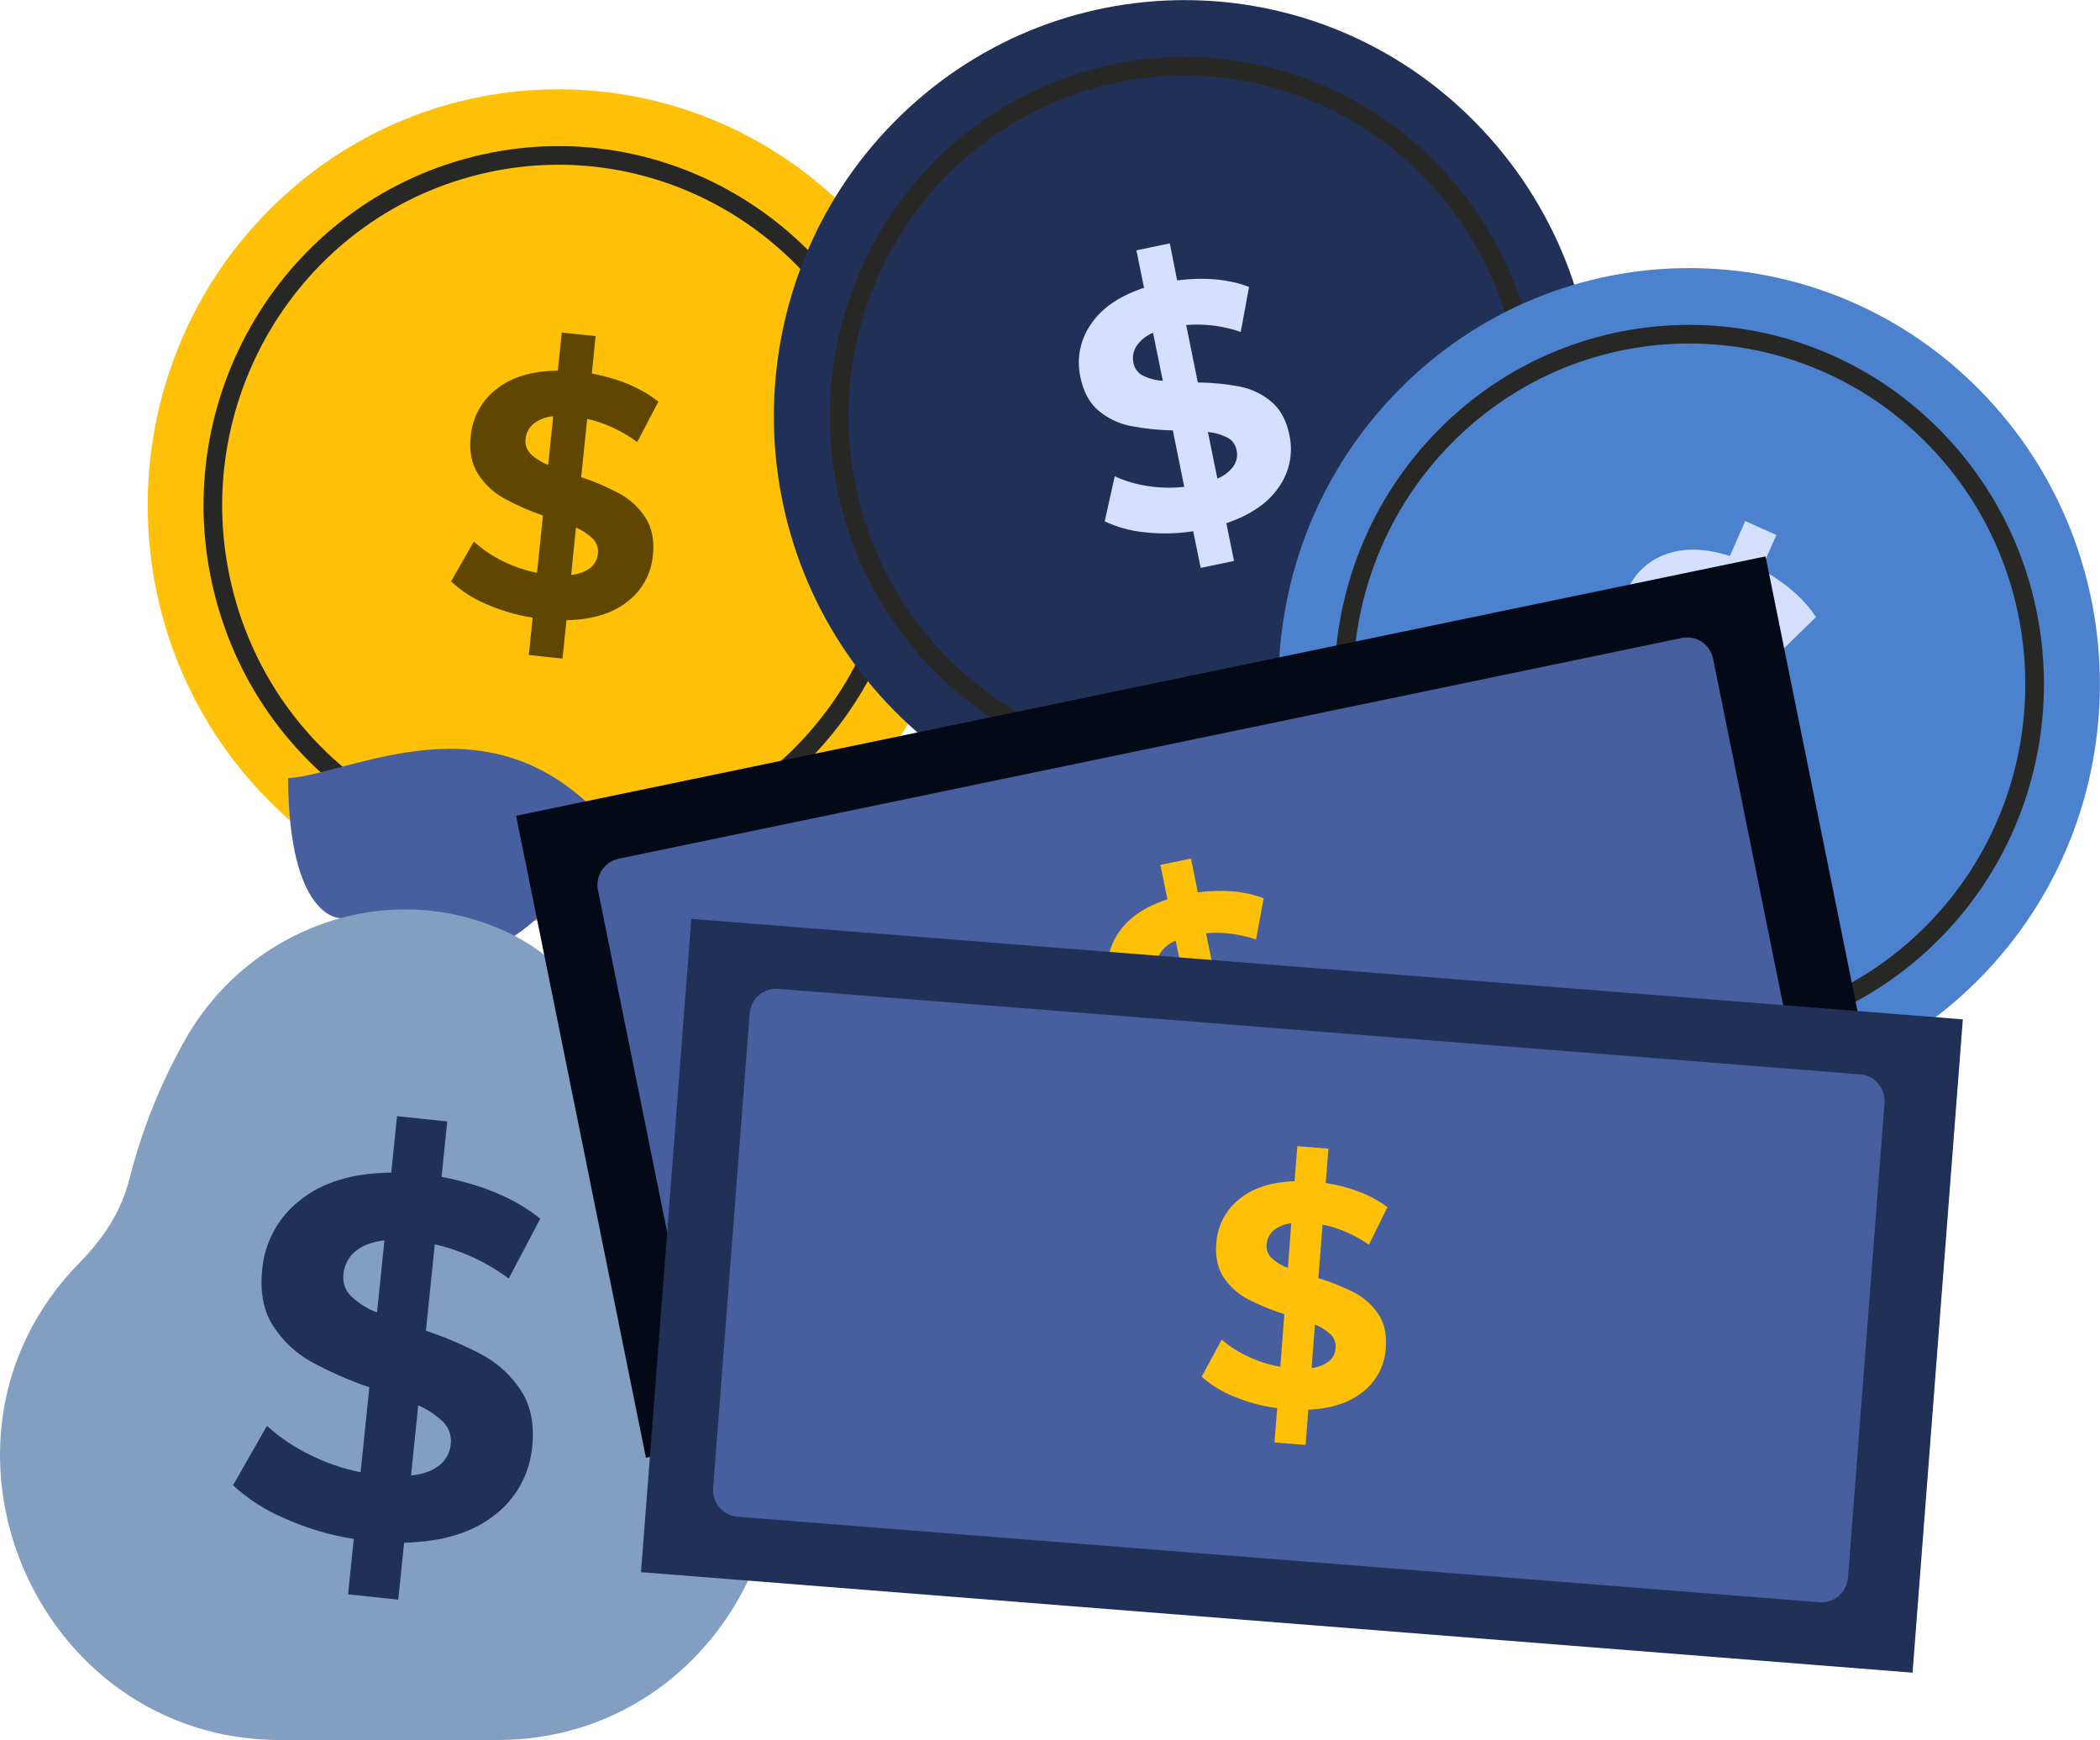 <svg width="169" height="140" viewBox="0 0 169 140" fill="none" xmlns="http://www.w3.org/2000/svg">
<g clip-path="url(#clip0_10774_46766)">
<path d="M68.311 64.344C81.219 51.268 81.219 30.068 68.311 16.992C55.403 3.916 34.475 3.916 21.567 16.992C8.659 30.068 8.659 51.268 21.567 64.344C34.475 77.42 55.403 77.42 68.311 64.344Z" fill="#FFC107"/>
<path d="M51.553 68.027C66.466 64.325 75.592 49.077 71.938 33.97C68.283 18.863 53.231 9.618 38.318 13.32C23.406 17.022 14.279 32.27 17.934 47.377C21.588 62.484 36.64 71.73 51.553 68.027Z" stroke="#272726" stroke-width="1.5" stroke-miterlimit="10"/>
<path d="M50.508 48.395C49.307 49.356 47.667 49.858 45.589 49.901L45.269 52.99L42.556 52.703L42.865 49.694C41.563 49.495 40.292 49.122 39.087 48.586C38.061 48.152 37.118 47.541 36.297 46.782L38.132 43.574C38.822 44.196 39.593 44.719 40.424 45.128C41.309 45.573 42.249 45.898 43.219 46.092L43.694 41.481C42.605 41.106 41.55 40.64 40.539 40.086C39.705 39.623 38.997 38.958 38.478 38.15C37.954 37.343 37.756 36.322 37.883 35.087C37.949 34.35 38.166 33.635 38.518 32.986C38.871 32.338 39.353 31.771 39.934 31.321C41.145 30.344 42.798 29.844 44.894 29.823L45.209 26.758L47.933 27.045L47.627 30.051C49.839 30.475 51.625 31.232 52.983 32.322L51.276 35.571C50.076 34.675 48.707 34.038 47.254 33.698L46.772 38.392C47.85 38.748 48.895 39.197 49.897 39.736C50.726 40.193 51.43 40.852 51.945 41.654C52.469 42.461 52.669 43.473 52.543 44.689C52.476 45.416 52.261 46.121 51.911 46.759C51.561 47.397 51.083 47.954 50.508 48.395ZM42.694 36.506C43.104 36.901 43.589 37.208 44.118 37.409L44.519 33.491C43.935 33.535 43.376 33.752 42.912 34.115C42.559 34.42 42.337 34.853 42.293 35.321C42.266 35.537 42.288 35.755 42.358 35.961C42.427 36.166 42.543 36.353 42.694 36.506ZM47.508 45.694C47.681 45.556 47.824 45.384 47.929 45.189C48.035 44.993 48.099 44.778 48.119 44.557C48.147 44.342 48.126 44.124 48.059 43.919C47.992 43.714 47.88 43.527 47.731 43.372C47.334 42.978 46.867 42.664 46.355 42.445L45.964 46.254C46.521 46.218 47.056 46.023 47.508 45.694Z" fill="#5F4700"/>
<path d="M118.701 57.169C131.609 44.092 131.609 22.892 118.701 9.816C105.793 -3.26 84.866 -3.26 71.958 9.816C59.05 22.892 59.05 44.092 71.958 57.169C84.866 70.245 105.793 70.245 118.701 57.169Z" fill="#213057"/>
<path d="M120.566 45.331C127.016 31.216 120.95 14.476 107.016 7.942C93.083 1.408 76.558 7.554 70.109 21.669C63.658 35.784 69.725 52.523 83.659 59.057C97.592 65.591 114.116 59.446 120.566 45.331Z" stroke="#272726" stroke-width="1.5" stroke-miterlimit="10"/>
<path d="M102.937 39.163C102.077 40.447 100.662 41.425 98.692 42.098L99.308 45.134L96.626 45.692L96.025 42.744C94.724 42.947 93.401 42.973 92.092 42.823C90.987 42.718 89.908 42.422 88.901 41.947L89.709 38.324C90.551 38.707 91.441 38.97 92.355 39.105C93.331 39.259 94.323 39.282 95.304 39.171L94.387 34.632C93.235 34.609 92.088 34.487 90.957 34.268C90.025 34.078 89.153 33.661 88.416 33.051C87.68 32.44 87.188 31.527 86.94 30.31C86.785 29.588 86.781 28.84 86.925 28.116C87.07 27.391 87.362 26.705 87.782 26.1C88.647 24.799 90.075 23.818 92.066 23.157L91.455 20.14L94.14 19.582L94.733 22.557C96.972 22.284 98.901 22.461 100.519 23.088L99.851 26.709C98.44 26.219 96.945 26.029 95.459 26.148L96.395 30.772C97.529 30.783 98.66 30.893 99.775 31.102C100.701 31.285 101.568 31.7 102.297 32.308C103.037 32.919 103.528 33.822 103.771 35.02C103.923 35.731 103.928 36.467 103.784 37.18C103.641 37.894 103.352 38.569 102.937 39.163ZM91.953 30.209C92.462 30.46 93.014 30.606 93.579 30.637L92.792 26.777C92.247 26.996 91.777 27.374 91.445 27.864C91.201 28.26 91.118 28.736 91.214 29.192C91.251 29.408 91.338 29.612 91.466 29.788C91.594 29.965 91.761 30.109 91.953 30.209ZM99.274 37.503C99.398 37.319 99.484 37.111 99.526 36.892C99.569 36.674 99.567 36.449 99.52 36.231C99.482 36.018 99.397 35.816 99.272 35.641C99.147 35.466 98.984 35.322 98.797 35.219C98.3 34.966 97.761 34.809 97.208 34.757L97.968 38.507C98.488 38.303 98.941 37.955 99.274 37.503Z" fill="#D5E0FF"/>
<path d="M159.311 78.729C172.219 65.653 172.219 44.453 159.311 31.376C146.403 18.3 125.475 18.3 112.567 31.376C99.659 44.453 99.659 65.653 112.567 78.729C125.475 91.805 146.403 91.805 159.311 78.729Z" fill="#4C81CE"/>
<path d="M155.596 74.967C166.453 63.969 166.453 46.137 155.596 35.138C144.739 24.14 127.136 24.14 116.279 35.138C105.422 46.137 105.422 63.969 116.279 74.967C127.136 85.965 144.739 85.965 155.596 74.967Z" stroke="#272726" stroke-width="1.5" stroke-miterlimit="10"/>
<path d="M138.87 64.148C137.433 64.68 135.721 64.642 133.733 64.037L132.488 66.876L129.984 65.748L131.198 62.982C130.025 62.381 128.935 61.626 127.957 60.735C127.117 60 126.407 59.124 125.859 58.146L128.594 55.673C129.058 56.482 129.632 57.221 130.298 57.869C131.003 58.57 131.797 59.172 132.658 59.66L134.517 55.426C133.594 54.728 132.73 53.953 131.935 53.109C131.285 52.407 130.815 51.553 130.566 50.623C130.318 49.692 130.442 48.66 130.938 47.526C131.228 46.849 131.653 46.24 132.186 45.737C132.72 45.234 133.35 44.849 134.037 44.605C135.49 44.057 137.216 44.101 139.216 44.735L140.451 41.922L142.952 43.048L141.741 45.81C143.718 46.907 145.185 48.187 146.143 49.651L143.521 52.204C142.654 50.975 141.548 49.939 140.27 49.16L138.377 53.471C139.293 54.149 140.15 54.907 140.938 55.734C141.587 56.428 142.054 57.276 142.299 58.199C142.549 59.132 142.429 60.156 141.94 61.272C141.653 61.941 141.232 62.542 140.703 63.037C140.175 63.532 139.55 63.911 138.87 64.148ZM135.073 50.392C135.343 50.896 135.709 51.339 136.151 51.697L137.724 48.097C137.154 47.955 136.556 47.987 136.004 48.188C135.574 48.367 135.231 48.709 135.047 49.141C134.956 49.338 134.911 49.553 134.915 49.77C134.92 49.987 134.974 50.2 135.073 50.392ZM136.843 60.637C137.049 60.561 137.238 60.443 137.398 60.29C137.558 60.138 137.686 59.954 137.774 59.75C137.866 59.554 137.913 59.341 137.913 59.124C137.913 58.908 137.866 58.694 137.774 58.499C137.514 58.001 137.166 57.556 136.746 57.187L135.209 60.688C135.748 60.826 136.314 60.808 136.843 60.637Z" fill="#D5E0FF"/>
<path d="M27.414 73.878C27.414 73.878 23.243 74.021 23.188 62.61C28.41 62.252 39.326 55.832 48.479 65.819C44.082 77.073 34.512 80.507 27.414 73.878Z" fill="#485F9F"/>
<path d="M40.42 74.823C30.913 70.616 19.767 74.733 14.745 83.931C12.863 87.321 11.421 90.943 10.456 94.707C9.743 97.597 8.246 99.709 6.355 101.645C-7.505 115.834 2.847 140.002 22.551 140.002H40.027C58.666 140.002 69.228 118.188 57.657 103.382C57.534 103.226 57.395 103.066 57.279 102.909C47.775 91.14 51.6 79.772 40.42 74.823Z" fill="#829EC1"/>
<path d="M39.814 121.896C38.032 123.312 35.602 124.055 32.522 124.124L32.05 128.706L28.012 128.281L28.471 123.819C26.546 123.52 24.669 122.962 22.889 122.161C21.37 121.523 19.972 120.624 18.754 119.505L21.483 114.724C22.505 115.646 23.648 116.421 24.879 117.027C26.192 117.686 27.584 118.167 29.022 118.456L29.724 111.622C28.107 111.068 26.539 110.378 25.036 109.558C23.801 108.87 22.752 107.885 21.982 106.689C21.207 105.492 20.913 103.979 21.101 102.15C21.2 101.057 21.521 99.998 22.045 99.037C22.569 98.077 23.284 97.238 24.145 96.572C25.94 95.122 28.387 94.38 31.486 94.349L31.953 89.807L35.993 90.232L35.535 94.691C38.817 95.315 41.465 96.436 43.477 98.054L40.941 102.872C39.164 101.551 37.138 100.612 34.989 100.115L34.276 107.072C35.873 107.6 37.423 108.267 38.907 109.066C40.135 109.745 41.178 110.721 41.943 111.908C42.719 113.109 43.014 114.614 42.829 116.424C42.728 117.498 42.408 118.539 41.889 119.48C41.37 120.422 40.663 121.245 39.814 121.896ZM28.232 104.272C28.841 104.854 29.558 105.306 30.343 105.6L30.938 99.794C29.89 99.929 29.103 100.237 28.555 100.718C28.032 101.171 27.704 101.812 27.64 102.506C27.596 102.827 27.627 103.155 27.73 103.462C27.833 103.77 28.005 104.049 28.232 104.277V104.272ZM35.367 117.89C35.624 117.687 35.837 117.432 35.993 117.142C36.149 116.852 36.245 116.532 36.274 116.203C36.315 115.886 36.285 115.563 36.185 115.259C36.086 114.955 35.92 114.678 35.7 114.448C35.109 113.865 34.416 113.4 33.657 113.074L33.078 118.721C34.069 118.613 34.832 118.334 35.367 117.895V117.89Z" fill="#213057"/>
<path d="M142.086 44.765L41.535 65.637L51.983 117.288L152.534 96.416L142.086 44.765Z" fill="#030917"/>
<path d="M135.358 51.329L49.78 69.094C48.631 69.332 47.89 70.469 48.126 71.633L55.715 109.152C55.95 110.316 57.072 111.067 58.221 110.828L143.8 93.064C144.949 92.826 145.69 91.689 145.454 90.525L137.865 53.005C137.63 51.841 136.507 51.091 135.358 51.329Z" fill="#485F9F"/>
<path d="M103.91 87.02C103.122 88.194 101.825 89.09 100.019 89.708L100.586 92.497L98.126 93.007L97.573 90.287C96.382 90.473 95.173 90.497 93.976 90.359C92.961 90.267 91.97 89.997 91.047 89.562L91.784 86.242C92.555 86.594 93.371 86.835 94.209 86.959C95.103 87.102 96.013 87.122 96.912 87.02L96.073 82.861C95.017 82.84 93.964 82.728 92.927 82.526C92.072 82.354 91.273 81.972 90.599 81.413C89.922 80.852 89.471 80.014 89.246 78.9C89.105 78.24 89.1 77.557 89.233 76.895C89.365 76.233 89.631 75.605 90.014 75.052C90.806 73.858 92.117 72.96 93.947 72.356L93.386 69.588L95.845 69.078L96.396 71.793C98.443 71.543 100.209 71.705 101.695 72.279L101.084 75.596C99.791 75.149 98.421 74.974 97.059 75.084L97.916 79.32C98.96 79.33 100 79.431 101.026 79.623C101.874 79.791 102.668 80.17 103.336 80.725C104.014 81.287 104.464 82.115 104.686 83.212C104.825 83.866 104.828 84.543 104.694 85.199C104.56 85.854 104.294 86.475 103.91 87.02ZM93.842 78.813C94.307 79.043 94.814 79.177 95.331 79.206L94.615 75.679C94.116 75.88 93.686 76.227 93.38 76.675C93.156 77.04 93.079 77.48 93.168 77.902C93.204 78.096 93.284 78.278 93.401 78.436C93.518 78.594 93.668 78.723 93.842 78.813ZM100.549 85.506C100.663 85.338 100.741 85.148 100.78 84.948C100.819 84.748 100.817 84.542 100.774 84.343C100.739 84.148 100.662 83.964 100.548 83.804C100.433 83.643 100.285 83.511 100.114 83.416C99.658 83.183 99.164 83.039 98.656 82.991L99.353 86.428C99.829 86.241 100.244 85.921 100.549 85.506Z" fill="#FFC107"/>
<path d="M157.962 82.017L55.633 73.932L51.586 126.496L153.915 134.582L157.962 82.017Z" fill="#213057"/>
<path d="M149.706 86.444L62.614 79.562C61.444 79.469 60.422 80.355 60.331 81.54L57.391 119.722C57.3 120.907 58.174 121.942 59.343 122.035L146.435 128.916C147.605 129.009 148.627 128.123 148.718 126.939L151.658 88.756C151.749 87.571 150.875 86.536 149.706 86.444Z" fill="#485F9F"/>
<path d="M109.761 111.924C108.684 112.832 107.193 113.332 105.287 113.422L105.07 116.259L102.566 116.062L102.781 113.297C101.585 113.144 100.415 112.83 99.302 112.362C98.351 111.987 97.472 111.448 96.703 110.769L98.318 107.786C98.964 108.339 99.683 108.799 100.453 109.154C101.274 109.539 102.143 109.813 103.035 109.969L103.36 105.735C102.353 105.419 101.373 105.017 100.432 104.535C99.658 104.129 98.995 103.539 98.499 102.813C98.001 102.083 97.796 101.156 97.883 100.022C97.927 99.346 98.109 98.687 98.418 98.085C98.726 97.484 99.153 96.954 99.674 96.529C100.763 95.605 102.266 95.107 104.184 95.036L104.401 92.221L106.903 92.42L106.69 95.18C108.73 95.514 110.385 96.165 111.654 97.132L110.162 100.149C109.042 99.356 107.773 98.805 106.433 98.529L106.1 102.84C107.093 103.141 108.058 103.529 108.984 103.998C109.754 104.398 110.415 104.985 110.906 105.706C111.405 106.434 111.611 107.356 111.525 108.474C111.483 109.141 111.305 109.793 111.001 110.387C110.697 110.981 110.275 111.504 109.761 111.924ZM102.338 101.222C102.718 101.574 103.164 101.845 103.649 102.019L103.911 98.423C103.376 98.475 102.869 98.687 102.453 99.031C102.142 99.322 101.954 99.724 101.929 100.152C101.911 100.35 101.938 100.55 102.009 100.736C102.08 100.922 102.193 101.088 102.338 101.222ZM106.96 109.523C107.115 109.391 107.241 109.229 107.331 109.047C107.422 108.864 107.474 108.664 107.485 108.46C107.504 108.263 107.48 108.064 107.414 107.877C107.348 107.691 107.241 107.521 107.102 107.382C106.727 107.032 106.291 106.756 105.817 106.567L105.555 110.067C106.06 110.021 106.542 109.832 106.947 109.523H106.96Z" fill="#FFC107"/>
</g>
<defs>
<clipPath id="clip0_10774_46766">
<rect width="169" height="140" fill="white"/>
</clipPath>
</defs>
</svg>

